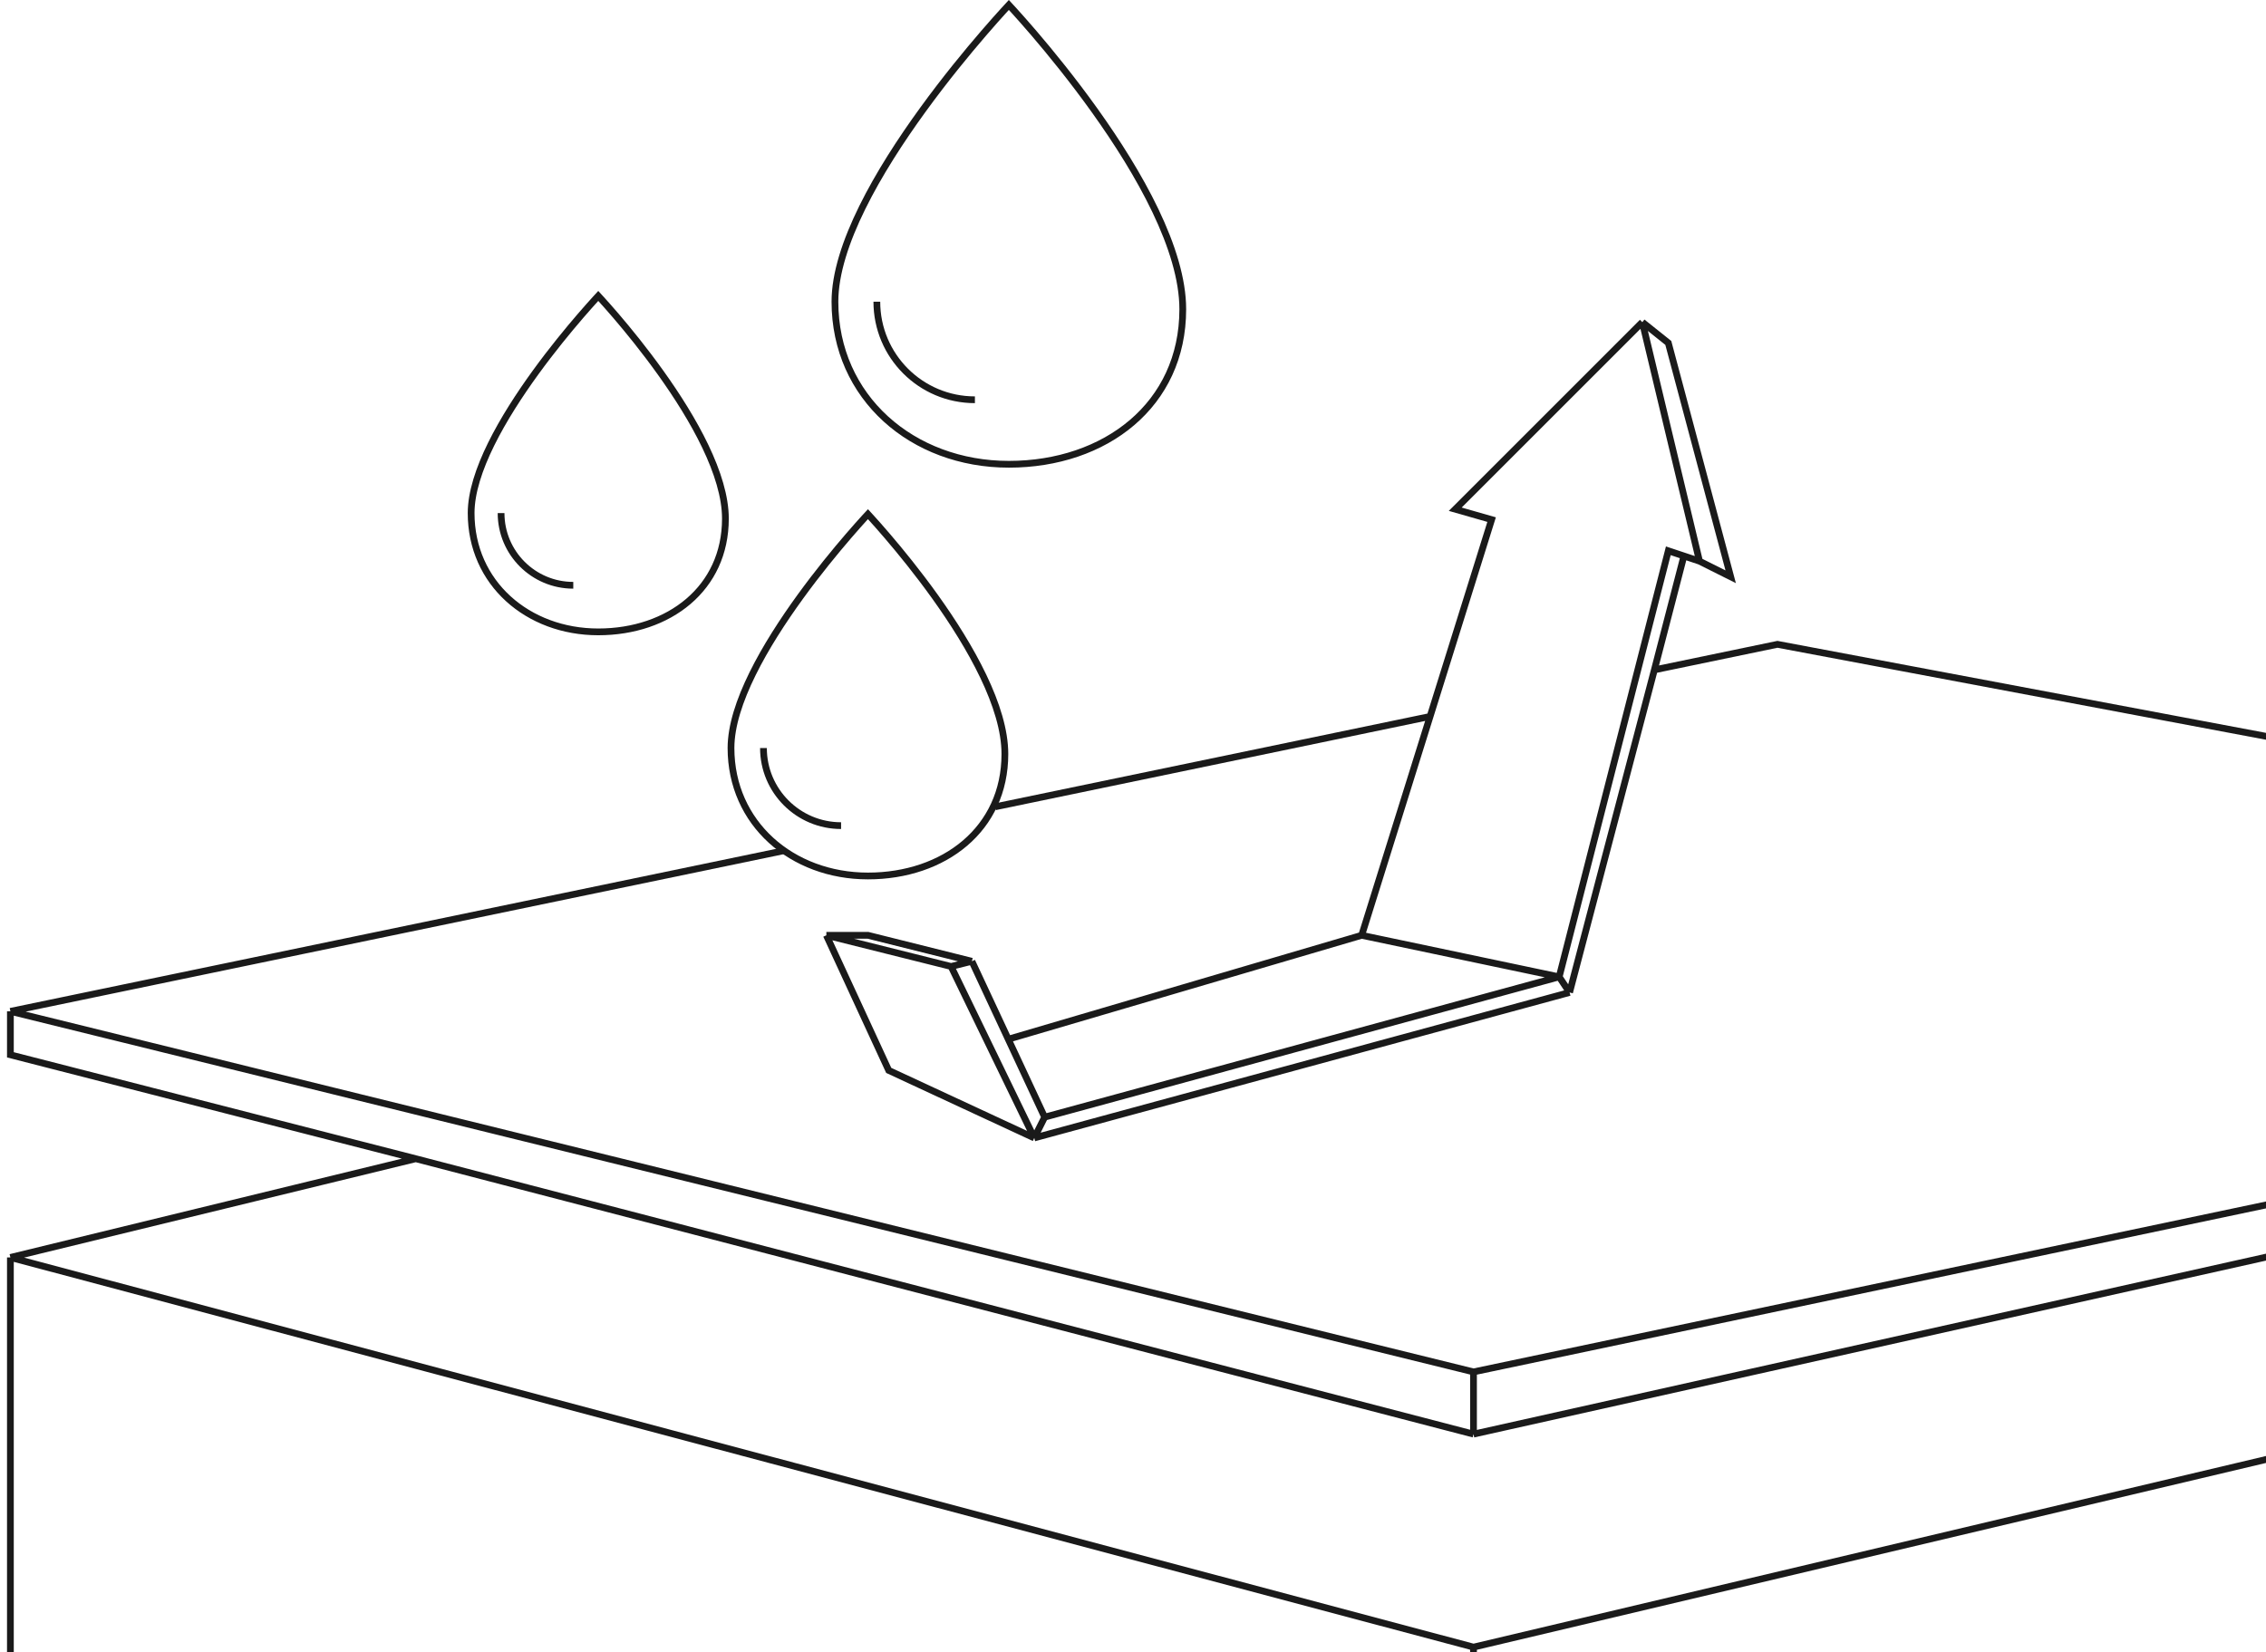<svg width="218" height="159" viewBox="0 0 218 159" fill="none" xmlns="http://www.w3.org/2000/svg">
<path d="M1 97.318L141.758 132.013M1 97.318V101.5L40 111.5M1 97.318L75.5 81.84M141.758 132.013L331 92.134M141.758 132.013V138M331 92.134V96L289.5 105M331 92.134L171 62L159.158 64.46M141.758 138L40 111.5M141.758 138L289.5 105M1 121L141.758 158.497M1 121L1 183.5L141.758 229.5M1 121L40 111.5M141.758 158.497L331 113.677M141.758 158.497L141.758 229.5M331 113.677L331 182.5L141.758 229.5M331 113.677L289.5 105M91.5 93L79.5 90M91.5 93L99.5 109.5M91.5 93L93.5 92.5M150 94L160.5 53L162 53.5M150 94L131 90M150 94L151 95.5M150 94L100.5 107.5M158 31L160.5 33L166.5 55.5L163.5 54M158 31L163.5 54M158 31L140 49L143.5 50L137.58 68.943M163.5 54L162 53.5M131 90L137.58 68.943M131 90L97 100M99.5 109.5L151 95.5M99.5 109.5L85.5 103L79.5 90M99.5 109.5L100.5 107.5M79.5 90H83.5L93.5 92.5M162 53.5L159.158 64.46M151 95.5L159.158 64.46M137.58 68.943L95.734 77.637M93.5 92.5L97 100M100.5 107.5L97 100" stroke="#1A1A1A" stroke-width="0.65"/>
<path d="M113.788 29.758C113.788 34.373 111.921 38.093 108.906 40.664C105.887 43.24 101.701 44.675 97.056 44.675C87.787 44.675 80.325 38.245 80.325 29.032C80.325 26.337 81.365 23.191 82.957 19.966C84.544 16.748 86.665 13.481 88.791 10.553C90.916 7.625 93.043 5.042 94.638 3.191C95.435 2.265 96.099 1.522 96.564 1.012C96.769 0.787 96.935 0.607 97.056 0.476C97.178 0.607 97.344 0.787 97.549 1.013C98.013 1.525 98.677 2.27 99.475 3.201C101.069 5.064 103.195 7.669 105.32 10.642C107.446 13.615 109.567 16.949 111.155 20.269C112.745 23.594 113.788 26.878 113.788 29.758Z" stroke="#1A1A1A" stroke-width="0.65"/>
<path d="M93.791 38.468C88.58 38.468 84.356 34.243 84.356 29.032" stroke="#1A1A1A" stroke-width="0.65"/>
<path d="M69.788 49.907C69.788 53.279 68.424 55.994 66.224 57.871C64.02 59.751 60.959 60.803 57.556 60.803C50.772 60.803 45.325 56.1 45.325 49.373C45.325 47.408 46.084 45.106 47.253 42.736C48.419 40.373 49.978 37.973 51.541 35.819C53.104 33.666 54.668 31.767 55.841 30.405C56.427 29.724 56.916 29.178 57.257 28.803C57.375 28.673 57.475 28.564 57.556 28.476C57.637 28.564 57.737 28.673 57.855 28.803C58.197 29.18 58.685 29.728 59.272 30.412C60.444 31.782 62.008 33.698 63.57 35.884C65.134 38.07 66.692 40.52 67.858 42.958C69.026 45.401 69.788 47.805 69.788 49.907Z" stroke="#1A1A1A" stroke-width="0.65"/>
<path d="M55.152 56.319C51.316 56.319 48.206 53.209 48.206 49.373" stroke="#1A1A1A" stroke-width="0.65"/>
<path d="M96.675 72.553C96.675 76.186 95.206 79.112 92.835 81.134C90.46 83.16 87.163 84.292 83.5 84.292C76.195 84.292 70.325 79.228 70.325 71.979C70.325 69.861 71.143 67.382 72.401 64.833C73.655 62.29 75.332 59.708 77.013 57.392C78.694 55.077 80.375 53.034 81.637 51.569C82.267 50.837 82.793 50.25 83.16 49.846C83.296 49.697 83.41 49.573 83.5 49.476C83.59 49.574 83.704 49.698 83.839 49.847C84.207 50.252 84.732 50.841 85.362 51.578C86.624 53.051 88.305 55.112 89.986 57.462C91.667 59.814 93.343 62.449 94.597 65.072C95.854 67.7 96.675 70.288 96.675 72.553Z" stroke="#1A1A1A" stroke-width="0.65"/>
<path d="M80.916 79.447C76.792 79.447 73.448 76.103 73.448 71.979" stroke="#1A1A1A" stroke-width="0.65"/>
</svg>
